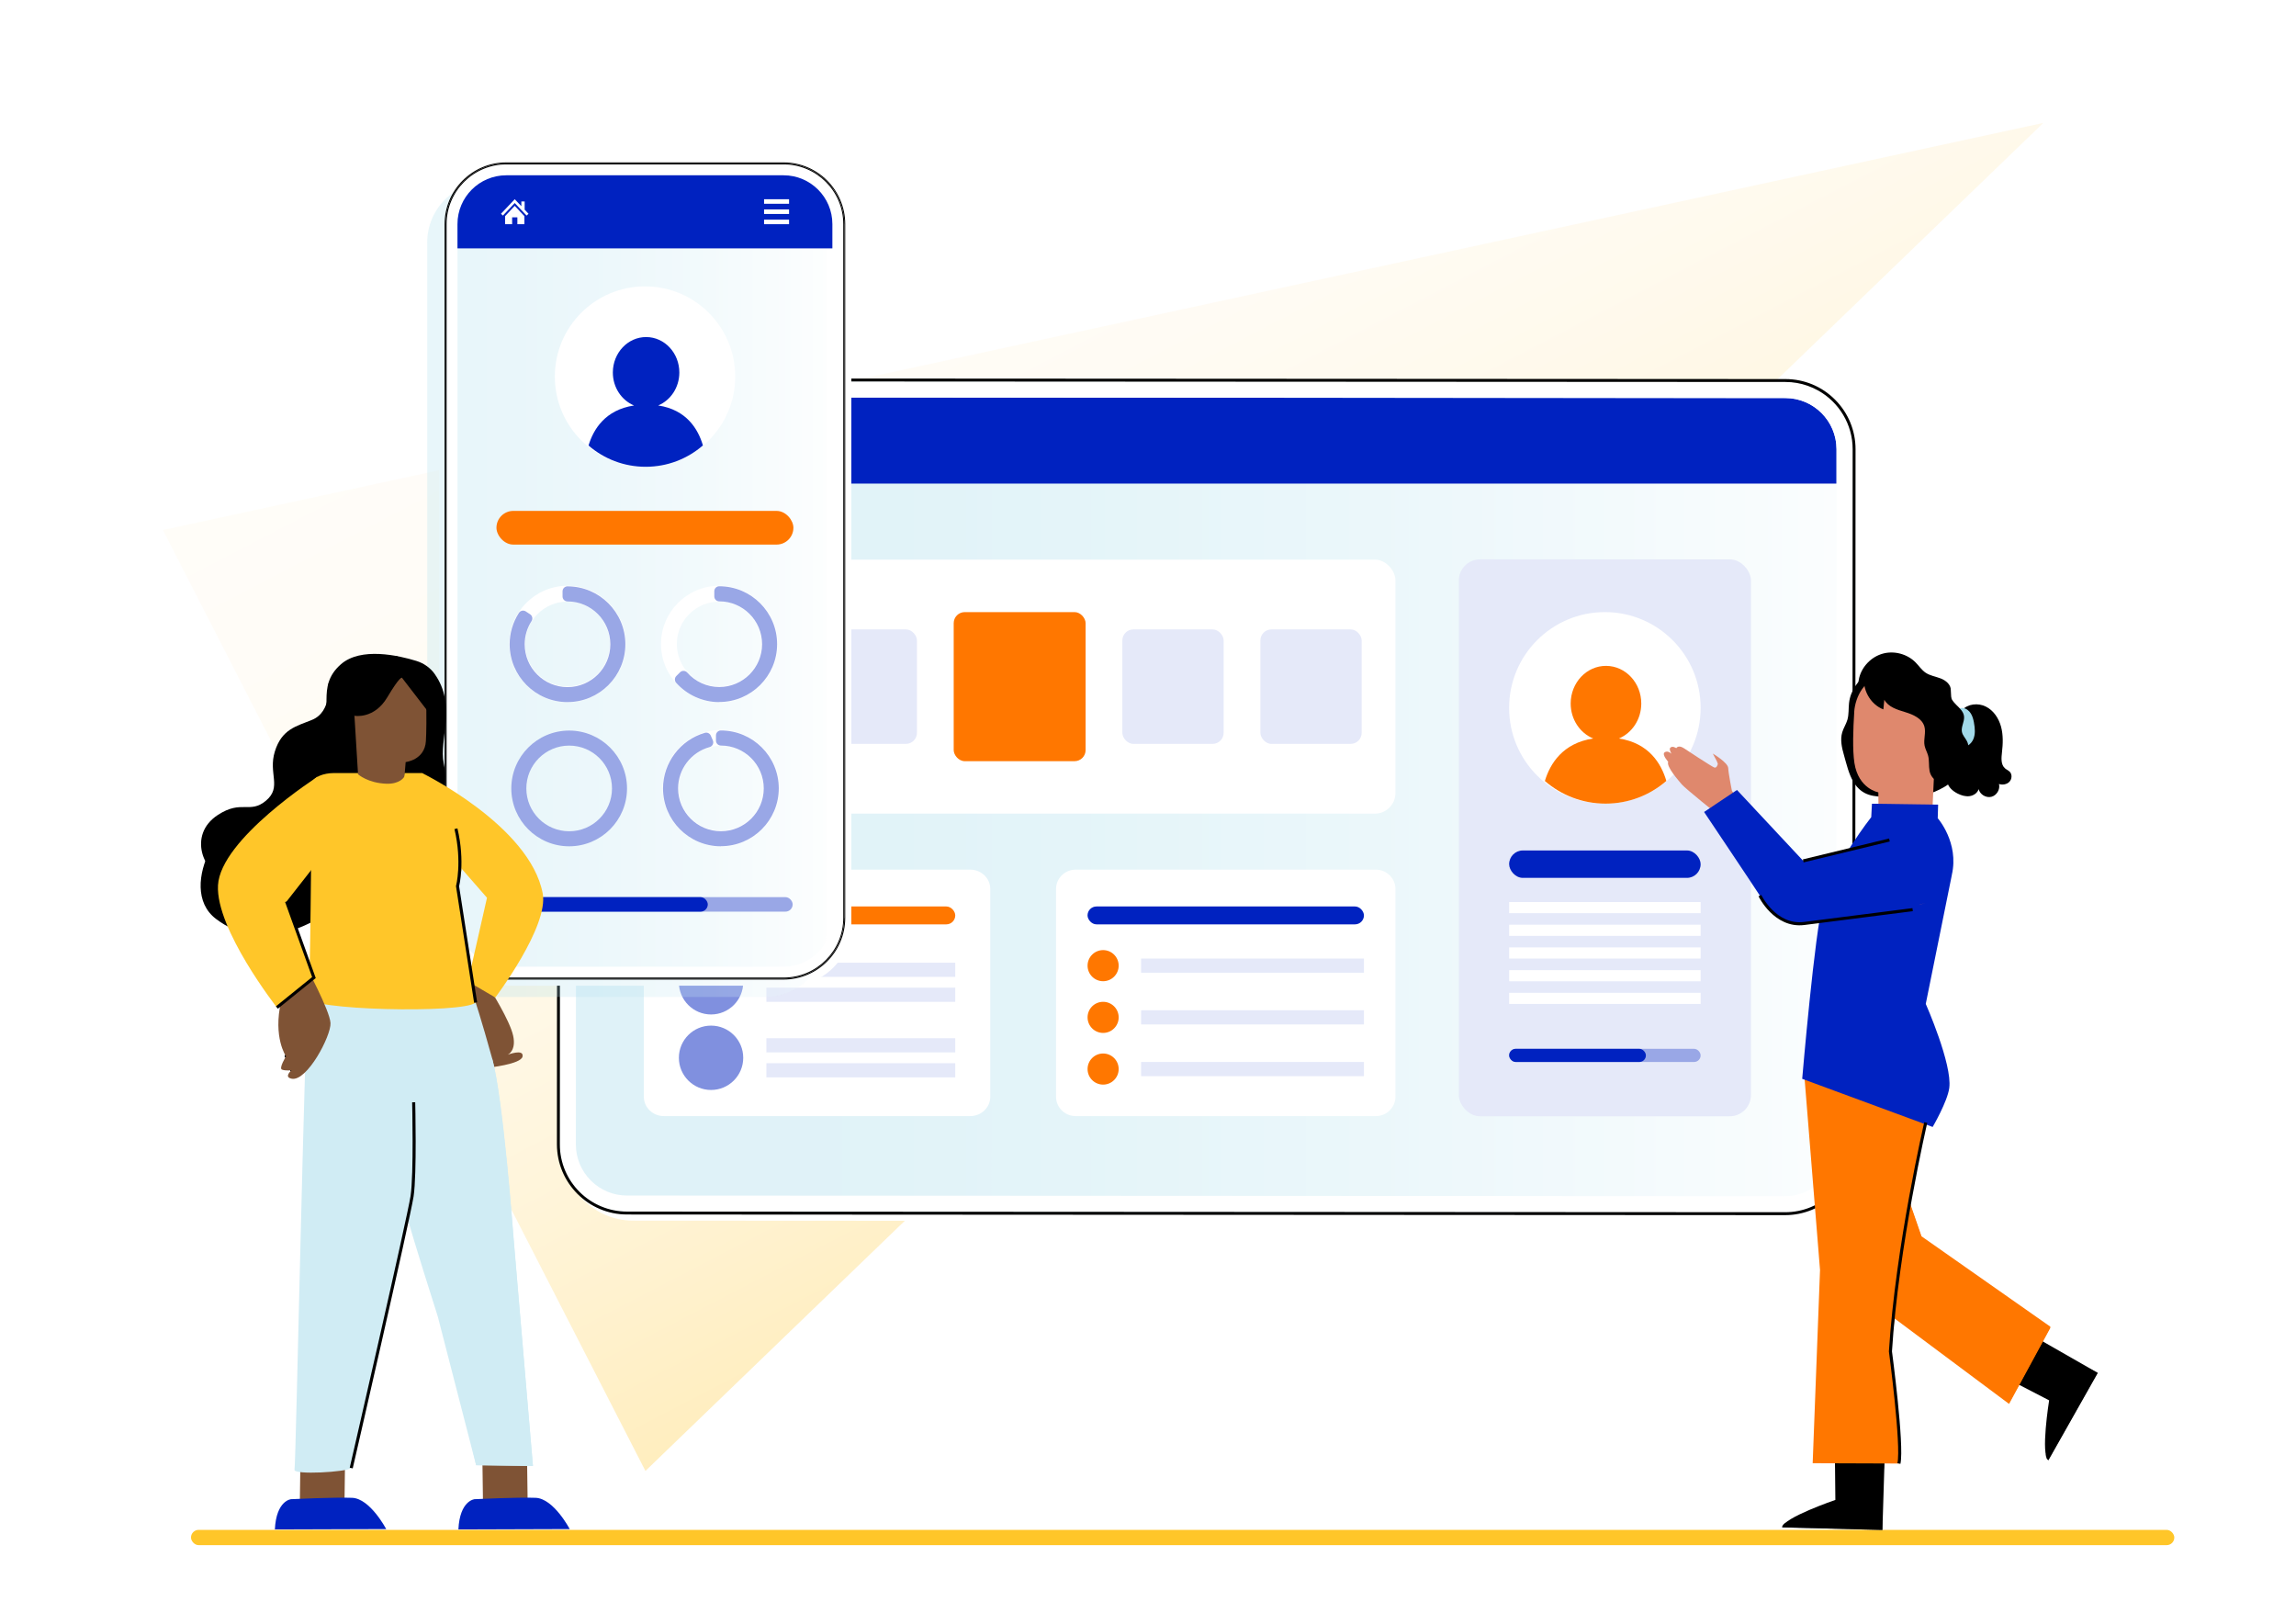 <?xml version="1.0" encoding="UTF-8"?>
<svg xmlns="http://www.w3.org/2000/svg" xmlns:xlink="http://www.w3.org/1999/xlink" id="Laag_1" viewBox="0 0 750 526.94">
  <defs>
    <style>.cls-1{fill:url(#Naamloos_verloop_5);}.cls-2{fill:#0022c0;}.cls-3,.cls-4,.cls-5,.cls-6{fill:#fff;}.cls-7{fill:#ffc629;}.cls-8{fill:#ffc229;}.cls-9{fill:#e5e9f9;}.cls-10{fill:#ff735d;}.cls-11{fill:#f70;}.cls-12{fill:#7f5335;}.cls-13{fill:#99a7e6;}.cls-14{fill:#d0ecf4;}.cls-15{fill:#df886d;}.cls-16{fill:#a2daea;}.cls-17{fill:#8090df;}.cls-18{fill:url(#Naamloos_verloop_21);}.cls-18,.cls-19{opacity:.3;}.cls-20{fill:url(#Naamloos_verloop_5-2);filter:url(#drop-shadow-4);opacity:.5;}.cls-21{fill:none;stroke:#000;stroke-miterlimit:10;}.cls-22{opacity:.35;}.cls-23{opacity:.6;}.cls-4{filter:url(#drop-shadow-1);}.cls-5{filter:url(#drop-shadow-2);}.cls-6{filter:url(#drop-shadow-3);}</style>
    <linearGradient id="Naamloos_verloop_21" x1="-251.99" y1="3393.23" x2="93.38" y2="3393.23" gradientTransform="translate(-2646.74 1680.69) rotate(-117.45)" gradientUnits="userSpaceOnUse">
      <stop offset="0" stop-color="#ffc629"></stop>
      <stop offset=".14" stop-color="#ffd35a"></stop>
      <stop offset=".28" stop-color="#ffde86"></stop>
      <stop offset=".42" stop-color="#ffe8aa"></stop>
      <stop offset=".57" stop-color="#ffefc6"></stop>
      <stop offset=".71" stop-color="#fff4da"></stop>
      <stop offset=".85" stop-color="#fff7e6"></stop>
      <stop offset="1" stop-color="#fff9ea"></stop>
    </linearGradient>
    <filter id="drop-shadow-1" filterUnits="userSpaceOnUse">
      <feOffset dx="2" dy="2"></feOffset>
      <feGaussianBlur result="blur" stdDeviation="5"></feGaussianBlur>
      <feFlood flood-color="#000" flood-opacity=".4"></feFlood>
      <feComposite in2="blur" operator="in"></feComposite>
      <feComposite in="SourceGraphic"></feComposite>
    </filter>
    <linearGradient id="Naamloos_verloop_5" x1="182.45" y1="260.23" x2="605.58" y2="260.23" gradientUnits="userSpaceOnUse">
      <stop offset="0" stop-color="#a2daea"></stop>
      <stop offset=".2" stop-color="#a6dbeb"></stop>
      <stop offset=".43" stop-color="#b4e1ee"></stop>
      <stop offset=".67" stop-color="#caeaf3"></stop>
      <stop offset=".92" stop-color="#eaf6fa"></stop>
      <stop offset="1" stop-color="#f6fbfd"></stop>
    </linearGradient>
    <filter id="drop-shadow-2" filterUnits="userSpaceOnUse">
      <feOffset dx="2" dy="2"></feOffset>
      <feGaussianBlur result="blur-2" stdDeviation="5"></feGaussianBlur>
      <feFlood flood-color="#000" flood-opacity=".4"></feFlood>
      <feComposite in2="blur-2" operator="in"></feComposite>
      <feComposite in="SourceGraphic"></feComposite>
    </filter>
    <filter id="drop-shadow-3" filterUnits="userSpaceOnUse">
      <feOffset dx="-6" dy="6"></feOffset>
      <feGaussianBlur result="blur-3" stdDeviation="5"></feGaussianBlur>
      <feFlood flood-color="#000" flood-opacity=".2"></feFlood>
      <feComposite in2="blur-3" operator="in"></feComposite>
      <feComposite in="SourceGraphic"></feComposite>
    </filter>
    <linearGradient id="Naamloos_verloop_5-2" x1="145.56" y1="186.48" x2="275.78" y2="186.48" xlink:href="#Naamloos_verloop_5"></linearGradient>
    <filter id="drop-shadow-4" filterUnits="userSpaceOnUse">
      <feOffset dx="-6" dy="6"></feOffset>
      <feGaussianBlur result="blur-4" stdDeviation="5"></feGaussianBlur>
      <feFlood flood-color="#000" flood-opacity=".2"></feFlood>
      <feComposite in2="blur-4" operator="in"></feComposite>
      <feComposite in="SourceGraphic"></feComposite>
    </filter>
  </defs>
  <polygon class="cls-18" points="53.21 173.1 667.46 40.14 210.83 480.4 53.21 173.1"></polygon>
  <g>
    <g>
      <path class="cls-4" d="m599.42,130.52c-4.32-4.33-10.07-6.71-16.19-6.72l-378.27-.21h-.01c-6.11,0-11.86,2.38-16.19,6.7-4.33,4.32-6.71,10.07-6.72,16.19l-.12,227.25c0,12.63,10.26,22.91,22.89,22.92l378.27.21h.01c6.11,0,11.86-2.38,16.19-6.7,4.33-4.32,6.71-10.07,6.72-16.19l.12-227.25c0-6.12-2.38-11.87-6.7-16.2Z"></path>
      <path class="cls-3" d="m193,385.56c3.15,3.16,7.35,4.9,11.81,4.9l378.27.21c9.22,0,16.71-7.49,16.72-16.7l.12-216.01H188.23l-.12,215.79c0,4.46,1.73,8.66,4.89,11.82Z"></path>
      <g class="cls-22">
        <rect class="cls-1" x="182.45" y="124.18" width="423.13" height="272.11" rx="22.43" ry="22.43"></rect>
      </g>
      <path class="cls-2" d="m599.92,146.71c0-9.21-7.49-16.71-16.7-16.72l-378.27-.21h0c-9.21,0-16.7,7.49-16.71,16.7v11.46s411.68,0,411.68,0v-11.24Z"></path>
      <path class="cls-3" d="m593.98,127.59c-1.11-.63-2.28-1.16-3.51-1.59-2.27-.8-4.71-1.24-7.25-1.24l-378.27-.21h-.01c-2.48,0-4.89.43-7.17,1.22-2.99,1.03-5.73,2.7-8.07,4.95-.09.09-.19.17-.28.26-4.15,4.14-6.43,9.66-6.44,15.52l-.12,227.25c0,12.1,9.84,21.96,21.94,21.96l378.27.21h.01c5.86,0,11.37-2.28,15.51-6.42,4.15-4.14,6.43-9.66,6.44-15.52l.12-227.25c0-8.2-4.51-15.36-11.19-19.13Zm5.82,246.38c0,9.21-7.5,16.7-16.72,16.7l-378.27-.21c-4.46,0-8.66-1.74-11.81-4.9-3.15-3.16-4.89-7.35-4.89-11.82l.12-215.79v-11.46c.01-9.21,7.51-16.7,16.71-16.7h0l378.27.21c9.21,0,16.7,7.5,16.7,16.72v11.24s-.12,216.01-.12,216.01Z"></path>
      <path d="m599.42,130.52c-4.32-4.33-10.07-6.71-16.19-6.72l-378.27-.21h-.01c-6.11,0-11.86,2.38-16.19,6.7-4.33,4.32-6.71,10.07-6.72,16.19l-.12,227.25c0,12.63,10.26,22.91,22.89,22.92l378.27.21h.01c6.11,0,11.86-2.38,16.19-6.7,4.33-4.32,6.71-10.07,6.72-16.19l.12-227.25c0-6.12-2.38-11.87-6.7-16.2Zm-.82,258.97c-4.15,4.14-9.65,6.42-15.51,6.42h-.01l-378.27-.21c-12.1,0-21.95-9.86-21.94-21.96l.12-227.25c0-5.86,2.29-11.37,6.44-15.52.09-.09.19-.17.28-.26,2.33-2.25,5.08-3.92,8.07-4.95,2.28-.78,4.69-1.22,7.17-1.22h.01l378.27.21c2.54,0,4.98.44,7.25,1.24,1.22.43,2.39.96,3.51,1.59,6.67,3.77,11.19,10.93,11.19,19.13l-.12,227.25c0,5.86-2.29,11.37-6.44,15.52Z"></path>
      <path class="cls-8" d="m209.16,146.1c0,1.87-1.51,3.38-3.38,3.38s-3.38-1.51-3.38-3.38,1.51-3.38,3.38-3.38,3.38,1.51,3.38,3.38Z"></path>
      <path class="cls-3" d="m226.26,142.72c-1.87,0-3.38,1.51-3.38,3.38s1.51,3.38,3.38,3.38,3.38-1.51,3.38-3.38-1.51-3.38-3.38-3.38Z"></path>
      <path class="cls-3" d="m215.61,142.72c-1.87,0-3.38,1.51-3.38,3.38s1.51,3.38,3.38,3.38,3.38-1.51,3.38-3.38-1.51-3.38-3.38-3.38Z"></path>
    </g>
    <rect class="cls-9" x="476.53" y="182.68" width="95.43" height="181.89" rx="6.94" ry="6.94"></rect>
    <rect class="cls-3" x="210.32" y="182.77" width="245.51" height="82.96" rx="6.72" ry="6.72"></rect>
    <path class="cls-3" d="m344.96,290.34v67.85c0,3.49,2.87,6.32,6.41,6.32h98.05c3.54,0,6.41-2.83,6.41-6.32v-67.85c0-3.49-2.87-6.32-6.41-6.32h-98.05c-3.54,0-6.41,2.83-6.41,6.32Z"></path>
    <path class="cls-3" d="m316.93,284.02h-100.07c-3.62,0-6.55,2.83-6.55,6.32v67.85c0,3.49,2.93,6.32,6.55,6.32h100.07c3.62,0,6.55-2.83,6.55-6.32v-67.85c0-3.49-2.93-6.32-6.55-6.32Z"></path>
    <rect class="cls-11" x="221.75" y="296.05" width="90.29" height="5.84" rx="2.92" ry="2.92"></rect>
    <rect class="cls-2" x="355.25" y="296.05" width="90.29" height="5.84" rx="2.92" ry="2.92"></rect>
    <rect class="cls-9" x="221.36" y="205.56" width="33.09" height="37.39" rx="3.62" ry="3.62"></rect>
    <rect class="cls-9" x="266.44" y="205.56" width="33.09" height="37.39" rx="3.62" ry="3.62"></rect>
    <rect class="cls-11" x="311.53" y="199.91" width="43.09" height="48.69" rx="3.62" ry="3.62"></rect>
    <rect class="cls-9" x="366.62" y="205.56" width="33.09" height="37.39" rx="3.62" ry="3.62"></rect>
    <rect class="cls-9" x="411.71" y="205.56" width="33.09" height="37.39" rx="3.62" ry="3.62"></rect>
    <circle class="cls-17" cx="232.27" cy="320.81" r="10.51"></circle>
    <g>
      <rect class="cls-9" x="250.34" y="322.57" width="61.7" height="4.63"></rect>
      <rect class="cls-9" x="250.34" y="314.41" width="61.7" height="4.63"></rect>
    </g>
    <circle class="cls-17" cx="232.27" cy="345.47" r="10.51"></circle>
    <g>
      <rect class="cls-9" x="250.34" y="347.24" width="61.7" height="4.63"></rect>
      <rect class="cls-9" x="250.34" y="339.08" width="61.7" height="4.63"></rect>
    </g>
    <circle class="cls-11" cx="360.34" cy="315.38" r="5.08"></circle>
    <rect class="cls-9" x="372.74" y="313.06" width="72.8" height="4.63"></rect>
    <g>
      <rect class="cls-3" x="492.97" y="294.6" width="62.55" height="3.64"></rect>
      <rect class="cls-3" x="492.97" y="302.01" width="62.55" height="3.64"></rect>
      <rect class="cls-3" x="492.97" y="309.42" width="62.55" height="3.64"></rect>
      <rect class="cls-3" x="492.97" y="316.84" width="62.55" height="3.64"></rect>
      <rect class="cls-3" x="492.97" y="324.25" width="62.55" height="3.64"></rect>
    </g>
    <circle class="cls-11" cx="360.34" cy="332.27" r="5.08"></circle>
    <rect class="cls-9" x="372.74" y="329.95" width="72.8" height="4.63"></rect>
    <circle class="cls-11" cx="360.34" cy="349.15" r="5.08"></circle>
    <rect class="cls-9" x="372.74" y="346.84" width="72.8" height="4.63"></rect>
    <rect class="cls-2" x="492.97" y="277.76" width="62.55" height="8.95" rx="4.47" ry="4.47"></rect>
    <g>
      <path class="cls-3" d="m555.52,231.19c0,17.27-14,31.28-31.28,31.28s-31.28-14-31.28-31.28,14-31.28,31.28-31.28,31.28,14,31.28,31.28Z"></path>
      <path class="cls-11" d="m504.65,255.08c5.32,4.6,12.24,7.38,19.82,7.38s14.53-2.8,19.85-7.41c-1.66-5.65-5.69-12.37-15.51-13.86,4.27-1.79,7.3-6.19,7.32-11.37.03-6.79-5.11-12.32-11.48-12.35-6.37-.03-11.55,5.45-11.58,12.24-.02,5.23,3.04,9.69,7.35,11.48-9.98,1.5-14.09,8.26-15.78,13.88Z"></path>
    </g>
    <g>
      <rect class="cls-13" x="492.97" y="342.54" width="62.55" height="4.3" rx="2.15" ry="2.15"></rect>
      <rect class="cls-2" x="492.97" y="342.54" width="44.67" height="4.3" rx="2.15" ry="2.15"></rect>
    </g>
  </g>
  <g>
    <g>
      <rect class="cls-5" x="145.23" y="53.04" width="130.87" height="266.88" rx="20.14" ry="20.14"></rect>
      <path class="cls-6" d="m149.44,299.78c0,8.78,7.15,15.93,15.93,15.93h90.59c8.78,0,15.93-7.15,15.93-15.93V81.12h-122.46v218.66Z"></path>
      <rect class="cls-20" x="145.56" y="53.37" width="130.22" height="266.23" rx="19.81" ry="19.81"></rect>
      <path class="cls-3" d="m255.96,53.69h-90.59c-10.75,0-19.49,8.74-19.49,19.49v226.6c0,10.75,8.74,19.49,19.49,19.49h90.59c10.75,0,19.49-8.74,19.49-19.49V73.18c0-10.75-8.74-19.49-19.49-19.49Zm15.93,246.09c0,8.78-7.15,15.93-15.93,15.93h-90.59c-8.78,0-15.93-7.15-15.93-15.93V73.18c0-8.78,7.15-15.93,15.93-15.93h90.59c8.78,0,15.93,7.15,15.93,15.93v226.6Z"></path>
      <path d="m255.96,53.04h-90.59c-11.1,0-20.14,9.03-20.14,20.14v226.6c0,11.1,9.03,20.14,20.14,20.14h90.59c11.1,0,20.14-9.03,20.14-20.14V73.18c0-11.1-9.03-20.14-20.14-20.14Zm19.81,246.74c0,1.88-.26,3.7-.75,5.42-.49,1.72-1.21,3.35-2.12,4.85-.83,1.36-1.81,2.62-2.93,3.74-.67.67-1.39,1.3-2.16,1.87-.83.62-1.7,1.17-2.62,1.66-2.76,1.45-5.9,2.28-9.23,2.28h-90.59c-1.95,0-3.83-.28-5.61-.81-.59-.18-1.17-.38-1.74-.61-.25-.1-.5-.21-.75-.32-.58-.26-1.14-.55-1.69-.86-.34-.19-.67-.39-.99-.6-.17-.11-.34-.23-.51-.34-2.01-1.4-3.75-3.16-5.13-5.19-.36-.53-.69-1.07-.99-1.63-.15-.28-.3-.57-.44-.85-.28-.58-.53-1.17-.75-1.78-.33-.91-.6-1.85-.8-2.82-.07-.32-.12-.65-.17-.98-.15-.98-.23-1.99-.23-3.02h0V73.18h0c0-3.08.7-5.99,1.95-8.59.14-.29.29-.57.44-.85.25-.45.51-.89.79-1.32.37-.57.76-1.11,1.18-1.64.26-.33.53-.65.82-.96.23-.25.46-.49.7-.73,3.58-3.54,8.5-5.73,13.94-5.73h90.59c5.83,0,11.08,2.52,14.71,6.54.84.93,1.59,1.93,2.24,3,.23.37.44.76.65,1.15.85,1.64,1.48,3.42,1.84,5.3.24,1.24.38,2.52.38,3.83v226.6Z"></path>
      <path d="m145.56,73.18h0c0-3.08.7-5.99,1.95-8.59-1.25,2.6-1.95,5.51-1.95,8.59Z"></path>
      <path d="m147.51,308.37c-.28-.58-.53-1.17-.75-1.78.22.61.47,1.2.75,1.78Z"></path>
      <path d="m148.94,310.86c-.36-.53-.69-1.07-.99-1.63.3.56.64,1.11.99,1.63Z"></path>
      <path d="m255.96,53.37c5.83,0,11.08,2.52,14.71,6.53-3.63-4.01-8.87-6.54-14.71-6.54h-90.59c-5.43,0-10.36,2.19-13.94,5.73,3.58-3.54,8.5-5.73,13.94-5.73h90.59Z"></path>
      <path d="m165.37,319.59c-1.95,0-3.83-.28-5.61-.81,1.78.53,3.66.81,5.61.81h90.59c3.33,0,6.48-.82,9.23-2.28-2.76,1.45-5.9,2.28-9.23,2.28h-90.59Z"></path>
      <path d="m275.78,73.18v226.6c0,1.88-.26,3.7-.75,5.42.49-1.72.75-3.54.75-5.42V73.18c0-1.31-.13-2.59-.38-3.83.24,1.24.38,2.52.38,3.83Z"></path>
      <path d="m145.56,299.78c0,1.03.08,2.03.23,3.02-.15-.98-.23-1.99-.23-3.02h0Z"></path>
      <path d="m275.78,73.18c0-1.31-.13-2.59-.38-3.83-.37-1.87-.99-3.65-1.84-5.3-.2-.39-.42-.77-.65-1.15-.65-1.07-1.4-2.08-2.24-3-3.63-4.01-8.87-6.53-14.71-6.53h-90.59c-5.43,0-10.36,2.19-13.94,5.73-.24.24-.47.48-.7.73-.28.31-.55.63-.82.96-.42.52-.81,1.07-1.18,1.64-.28.43-.55.87-.79,1.32-.15.28-.3.57-.44.85-1.25,2.6-1.95,5.51-1.95,8.59v226.6c0,1.03.08,2.03.23,3.02.05.33.11.65.17.98.2.97.47,1.91.8,2.82.22.61.47,1.2.75,1.78.14.29.29.57.44.85.31.56.64,1.11.99,1.63,1.37,2.03,3.12,3.79,5.13,5.19.17.12.34.23.51.34.32.21.66.41.99.6.55.31,1.11.6,1.69.86.25.11.5.22.75.32.57.23,1.15.43,1.74.61,1.78.53,3.66.81,5.61.81h90.59c3.33,0,6.48-.82,9.23-2.28.92-.48,1.8-1.04,2.62-1.66.76-.57,1.48-1.19,2.16-1.87,1.12-1.12,2.11-2.37,2.93-3.74.91-1.5,1.63-3.13,2.12-4.85.49-1.72.75-3.54.75-5.42V73.18Zm-.32,226.6c0,10.75-8.74,19.49-19.49,19.49h-90.59c-10.75,0-19.49-8.74-19.49-19.49V73.18c0-10.75,8.74-19.49,19.49-19.49h90.59c10.75,0,19.49,8.74,19.49,19.49v226.6Z"></path>
      <path d="m157.26,317.86c-.58-.26-1.14-.55-1.69-.86.55.31,1.11.6,1.69.86Z"></path>
      <path d="m269.97,313.79c-.67.67-1.39,1.3-2.16,1.87.76-.57,1.48-1.19,2.16-1.87Z"></path>
      <path d="m273.55,64.05c.85,1.64,1.48,3.42,1.84,5.3-.37-1.87-.99-3.65-1.84-5.3Z"></path>
      <path d="m148.74,62.42c.37-.57.76-1.11,1.18-1.64-.42.52-.81,1.07-1.18,1.64Z"></path>
      <path class="cls-2" d="m255.96,57.25h-90.59c-8.78,0-15.93,7.15-15.93,15.93v7.94h122.46v-7.94c0-8.78-7.15-15.93-15.93-15.93Z"></path>
      <g>
        <g>
          <rect class="cls-3" x="249.59" y="65.07" width="8.16" height="1.48"></rect>
          <rect class="cls-3" x="249.59" y="71.74" width="8.16" height="1.48"></rect>
          <rect class="cls-3" x="249.59" y="68.4" width="8.16" height="1.48"></rect>
        </g>
        <g>
          <polygon class="cls-3" points="171.38 68.48 171.38 65.79 170.3 65.79 170.3 67.34 168.14 65.07 163.65 69.81 164.27 70.4 168.14 66.31 172.01 70.4 172.64 69.81 171.38 68.48"></polygon>
          <polygon class="cls-3" points="164.99 70.59 164.99 73.22 167.29 73.22 167.29 70.99 169 70.99 169 73.22 171.3 73.22 171.3 70.59 168.14 67.23 164.99 70.59"></polygon>
        </g>
      </g>
    </g>
    <rect class="cls-13" x="161.93" y="293" width="97" height="4.74" rx="2.37" ry="2.37"></rect>
    <rect class="cls-2" x="161.93" y="293" width="69.27" height="4.74" rx="2.37" ry="2.37"></rect>
    <rect class="cls-11" x="162.17" y="166.86" width="97" height="11" rx="5.5" ry="5.5"></rect>
    <g>
      <path class="cls-3" d="m240.16,122.99c0,16.27-13.19,29.46-29.46,29.46s-29.46-13.19-29.46-29.46,13.19-29.46,29.46-29.46,29.46,13.19,29.46,29.46Z"></path>
      <path class="cls-2" d="m192.24,145.5c5.01,4.33,11.53,6.95,18.67,6.95s13.69-2.63,18.7-6.98c-1.56-5.33-5.36-11.65-14.6-13.05,4.02-1.68,6.88-5.83,6.9-10.71.03-6.4-4.81-11.61-10.81-11.63-6-.03-10.88,5.14-10.91,11.53-.02,4.93,2.86,9.12,6.92,10.82-9.4,1.42-13.27,7.77-14.86,13.07Z"></path>
    </g>
    <path class="cls-3" d="m185.38,229.37c-10.49,0-19.03-8.54-19.03-19.03s8.54-19.03,19.03-19.03,19.03,8.54,19.03,19.03-8.54,19.03-19.03,19.03Zm0-32.89c-7.64,0-13.86,6.22-13.86,13.86s6.22,13.86,13.86,13.86,13.86-6.22,13.86-13.86-6.22-13.86-13.86-13.86Z"></path>
    <path class="cls-3" d="m234.95,229.37c-10.49,0-19.03-8.54-19.03-19.03s8.54-19.03,19.03-19.03,19.03,8.54,19.03,19.03-8.54,19.03-19.03,19.03Zm0-32.89c-7.64,0-13.86,6.22-13.86,13.86s6.22,13.86,13.86,13.86,13.86-6.22,13.86-13.86-6.22-13.86-13.86-13.86Z"></path>
    <path class="cls-3" d="m185.92,274.85c-9.6,0-17.41-7.81-17.41-17.41s7.81-17.41,17.41-17.41,17.41,7.81,17.41,17.41-7.81,17.41-17.41,17.41Zm0-32.89c-8.53,0-15.48,6.94-15.48,15.48s6.94,15.48,15.48,15.48,15.48-6.94,15.48-15.48-6.94-15.48-15.48-15.48Z"></path>
    <path class="cls-3" d="m235.49,276.46c-10.49,0-19.03-8.54-19.03-19.03s8.54-19.03,19.03-19.03,19.03,8.54,19.03,19.03-8.54,19.03-19.03,19.03Zm0-32.89c-7.64,0-13.86,6.22-13.86,13.86s6.22,13.86,13.86,13.86,13.86-6.22,13.86-13.86-6.22-13.86-13.86-13.86Z"></path>
    <g>
      <path class="cls-13" d="m185.92,274.79c-9.53,0-17.29-7.76-17.29-17.29s7.76-17.29,17.29-17.29,17.29,7.76,17.29,17.29-7.76,17.29-17.29,17.29Zm0-32.89c-8.6,0-15.6,7-15.6,15.6s7,15.6,15.6,15.6,15.6-7,15.6-15.6-7-15.6-15.6-15.6Z"></path>
      <path class="cls-13" d="m185.92,276.4c-10.42,0-18.9-8.48-18.9-18.9s8.48-18.9,18.9-18.9,18.9,8.48,18.9,18.9-8.48,18.9-18.9,18.9Zm0-32.89c-7.71,0-13.99,6.27-13.99,13.99s6.27,13.99,13.99,13.99,13.99-6.27,13.99-13.99-6.27-13.99-13.99-13.99Z"></path>
    </g>
    <g>
      <path class="cls-13" d="m185.38,193.12v1.69c8.6,0,15.6,7,15.6,15.6s-7,15.6-15.6,15.6-15.6-7-15.6-15.6c0-3.11.92-6.01,2.49-8.45l-1.41-.93c-1.75,2.7-2.77,5.92-2.77,9.37,0,9.53,7.76,17.29,17.29,17.29s17.29-7.76,17.29-17.29-7.76-17.29-17.29-17.29Z"></path>
      <path class="cls-13" d="m185.38,229.31c-10.42,0-18.9-8.48-18.9-18.9,0-3.64,1.05-7.19,3.03-10.25.23-.36.6-.61,1.02-.7.43-.09.86,0,1.22.23l1.41.93c.74.49.95,1.48.47,2.23-1.46,2.26-2.24,4.88-2.24,7.57,0,7.71,6.27,13.99,13.99,13.99s13.99-6.27,13.99-13.99-6.27-13.99-13.99-13.99c-.89,0-1.62-.72-1.62-1.62v-1.69c0-.89.72-1.62,1.62-1.62,10.42,0,18.9,8.48,18.9,18.9s-8.48,18.9-18.9,18.9Z"></path>
    </g>
    <g>
      <path class="cls-13" d="m234.95,193.12v1.69c8.6,0,15.6,7,15.6,15.6s-7,15.6-15.6,15.6c-4.65,0-8.82-2.04-11.68-5.28l-1.2,1.2c3.17,3.54,7.77,5.77,12.88,5.77,9.53,0,17.29-7.76,17.29-17.29s-7.76-17.29-17.29-17.29Z"></path>
      <path class="cls-13" d="m234.95,229.31c-5.36,0-10.49-2.3-14.08-6.31-.57-.64-.55-1.61.06-2.22l1.2-1.2c.31-.32.74-.49,1.19-.47.45.01.87.21,1.16.54,2.66,3.01,6.48,4.73,10.47,4.73,7.71,0,13.99-6.27,13.99-13.99s-6.27-13.99-13.99-13.99c-.89,0-1.62-.72-1.62-1.62v-1.69c0-.89.72-1.62,1.62-1.62,10.42,0,18.9,8.48,18.9,18.9s-8.48,18.9-18.9,18.9Z"></path>
    </g>
    <g>
      <path class="cls-13" d="m235.48,240.21v1.69c8.6,0,15.6,7,15.6,15.6s-7,15.6-15.6,15.6-15.6-7-15.6-15.6c0-7.18,4.87-13.24,11.49-15.05l-.68-1.56c-7.21,2.09-12.49,8.74-12.49,16.61,0,9.53,7.76,17.29,17.29,17.29s17.29-7.76,17.29-17.29-7.76-17.29-17.29-17.29Z"></path>
      <path class="cls-13" d="m235.48,276.4c-10.42,0-18.9-8.48-18.9-18.9,0-8.36,5.62-15.83,13.66-18.16.78-.23,1.6.16,1.93.9l.68,1.56c.19.43.18.92-.02,1.34-.2.42-.58.74-1.03.86-6.06,1.66-10.3,7.21-10.3,13.49,0,7.71,6.27,13.99,13.99,13.99s13.99-6.27,13.99-13.99-6.27-13.99-13.99-13.99c-.89,0-1.62-.72-1.62-1.62v-1.69c0-.89.72-1.62,1.62-1.62,10.42,0,18.9,8.48,18.9,18.9s-8.48,18.9-18.9,18.9Z"></path>
    </g>
  </g>
  <rect class="cls-7" x="62.39" y="499.65" width="647.86" height="4.99" rx="2.5" ry="2.5"></rect>
  <g>
    <g>
      <g>
        <path d="m636.67,251.05c1.66-5.19,2.65-10.59,2.93-16.03l1.3-3.07c1.88-2.11,5.26-2.45,7.79-1.18,2.53,1.26,4.22,3.84,4.96,6.56.74,2.73.63,5.61.3,8.42-.21,1.83-.39,3.99,1,5.19.49.43,1.13.67,1.58,1.15.82.88.67,2.42-.18,3.27-.85.85-2.22,1.06-3.37.69.45,1.74-.73,3.74-2.48,4.18-1.75.44-3.73-.75-4.16-2.5-.39,1.27-1.67,2.12-2.99,2.29-1.31.17-2.65-.23-3.83-.82-1.59-.79-3.09-2.07-3.47-3.81-.32-1.44.19-2.92.64-4.33Z"></path>
        <g>
          <g>
            <path class="cls-16" d="m644.82,236.08c-.2-1.07-.46-2.14-1.04-3.06-.57-.92-1.51-1.67-2.59-1.79-1.08-.11-2.26.55-2.51,1.61l.62-.49c-1.63,2.09-2.37,4.86-1.99,7.49.26,1.78,1.24,3.69,2.99,4.12,1.76.44,3.59-.87,4.3-2.54.71-1.67.54-3.57.21-5.35Z"></path>
            <g>
              <g>
                <path d="m637.24,225.4c.05-1.78-1.59-3.15-3.25-3.8-1.66-.65-3.5-.9-4.97-1.89-1.31-.88-2.18-2.25-3.29-3.37-2.71-2.75-6.95-3.89-10.68-2.87-3.73,1.02-6.8,4.15-7.74,7.9-.64,2.53-.2,5.53,1.79,7.21,2.32,1.95,5.75,1.52,8.72.91,2.97-.61,6.33-1.21,8.81.54,1.49,1.05,2.35,2.76,3.26,4.34.91,1.58,2.06,3.2,3.79,3.79,1.73.59,4.07-.43,4.14-2.26"></path>
                <path d="m637.12,226.37c-.2,1.49.88,2.82,1.96,3.88,1.07,1.05,2.29,2.17,2.48,3.66.22,1.74-1.05,3.46-.68,5.17.23,1.09,1.08,1.93,1.6,2.92.72,1.39.76,3.07.32,4.57-.44,1.5-1.15,4.85-2.19,6.02-2.89,3.23-7.48,6.01-11.7,6.98-4.22.97-8.6.97-12.92.71-3.54-.22-7.6-.05-10.55-4.92-1.53-2.52-2.28-5.87-3.09-8.7-.7-2.44-1.3-5.05-.58-7.48.42-1.42,1.27-2.67,1.69-4.09.52-1.77.33-3.67.54-5.5.45-3.97,2.92-7.66,6.41-9.6,3.49-1.94,7.93-2.08,11.54-.36"></path>
              </g>
              <path class="cls-15" d="m605.69,232.48c.33-5.07,3.71-11.29,8.76-10.75l15.78,4.03c1.54.17,2.69,1.48,2.66,3.02l-1.73,37.23c-.03.63-.18,1.25-.44,1.83-1.17,2.58-5.07,9.15-13.52,6.49-2.07-.65-3.01-2.91-3.42-5.24,0-.28-.11-.52-.12-.78-.34-2.69-.06-5.23-.06-5.23-.03-3.07-.03-4.33-.03-4.31,0,0-6.48-1.09-7.81-9.55-.66-4.21-.43-11.11-.06-16.74Z"></path>
            </g>
          </g>
          <path d="m609.07,220.33c-.98,4.58,1.77,9.67,6.14,11.36.1-1.05.21-2.11.31-3.16,1.3,2.39,4.23,3.26,6.83,4.05,2.6.79,5.5,2.06,6.26,4.68.58,2.02-.35,4.22.07,6.28.23,1.12.84,2.13,1.14,3.23.44,1.62.17,3.35.48,5,.31,1.65,1.56,3.38,3.23,3.25,1.06-.08,1.94-.92,2.38-1.89.44-.97.52-2.05.59-3.11.28-4.33.48-8.67.34-13-.13-3.76-.6-7.73-2.9-10.71-2.51-3.27-6.73-4.71-10.78-5.48-4.05-.77-8.27-1.06-12.03-2.75"></path>
        </g>
      </g>
      <path class="cls-15" d="m565.74,258.3s-1.13-5.64-1.21-7.45c-.08-1.81-5.03-4.73-5.03-4.73l1.32,2.49.32.87s-.28,1.46-1.14,1.19c-.86-.28-9.88-6.26-9.88-6.26-1.94-1.28-2.55-.06-2.55-.06,0,0-1.3-.92-1.99-.1-.45.53.43,1.94.43,1.94,0,0-1.22-1.22-2.24-.49-1.02.73,1.15,3.08,1.15,3.08-.68,1.59,3.42,6.18,4.48,7.44,1.06,1.27,12.12,10.15,12.12,10.15l6.2-5.48-1.98-2.59Z"></path>
      <g>
        <g>
          <g>
            <path d="m599.36,472.99l.17,16.88s-17.1,5.85-17.37,8.97l32.74.84.81-26.31-16.35-.37Z"></path>
            <g class="cls-23">
              <path d="m614.91,499.68l-.02-2.66-31.39.19s-1.47.6-1.34,1.63l32.74.84Z"></path>
            </g>
          </g>
          <g class="cls-19">
            <polygon points="599.4 476.34 599.43 479.35 615.52 479.61 615.61 476.9 599.4 476.34"></polygon>
          </g>
        </g>
        <g>
          <g>
            <path d="m654.37,449.58l14.99,7.77s-2.87,17.84-.24,19.55l16.12-28.52-22.85-13.07-8.01,14.26Z"></path>
            <g class="cls-23">
              <path d="m685.23,448.38l-2.36-1.23-14.57,27.8s-.17,1.58.81,1.94l16.12-28.52Z"></path>
            </g>
          </g>
          <g class="cls-19">
            <polygon points="657.34 451.11 660.01 452.5 667.8 438.42 665.45 437.06 657.34 451.11"></polygon>
          </g>
        </g>
        <path class="cls-11" d="m626.04,348.31s3.75,13.68,3.01,18.3c-.25,1.56-1.41,6.36-2.21,10.05-1.39,6.43-2.74,14.46-3.11,16.07l3.92,11.35,42.13,29.56-13.51,24.87-37.4-27.9-1.37,10.75s3.74,24.44,2.77,36.62l-28.15-.1,2.4-63.1-5.28-65.46,36.79-1.01Z"></path>
        <g>
          <path class="cls-2" d="m637.58,285.76l-8.52,42.11s8.7,19.69,7.68,27.44c-.59,4.49-5.43,12.75-5.43,12.75l-42.61-15.72s4.11-48.46,6.84-57.6c3.84-12.89,15.71-27.86,15.71-27.86h0l.23-4.39,21.62.31-.13,4.42s7.05,7.98,4.6,18.53Z"></path>
          <path class="cls-10" d="m589.38,301.61c3.17.07,39.69-6.61,39.69-6.61"></path>
        </g>
        <path class="cls-2" d="m628.45,272.2c2.68.33,2.62,1.39,5.74,4.73,3.12,3.34-.03,12.98-.03,12.98l-9.39,7.19-35.39,4.51s-7.54,1.69-14.01-8.35c-2.37-3.69-18.72-28.07-18.72-28.07l10.74-7.19,21.65,23.16,39.41-8.96Z"></path>
      </g>
    </g>
    <polygon class="cls-11" points="618.89 430.29 623.74 392.42 627.67 403.77 669.8 433.32 656.29 458.19 618.89 430.29"></polygon>
  </g>
  <g>
    <path d="m141.99,220.11c-1.46-2.05-3.59-3.52-6-4.26-5.87-1.81-18.11-4.58-24.61,1.08-8.75,7.62-1.26,16.22-7.8,20.62-6.55,4.4-12.73,9.42-11.6,16.54,1.13,7.12-1.86,15.99-7.99,12.7-9.34-5.01-27.16,22.89-13.45,33.31,29.59,22.51,68.07-33.57,68.07-33.57,0,0,8.95-4.95,6.34-17.22-1.65-7.75,4.33-18.96-2.97-29.2Z"></path>
    <path d="m107.28,223.1s1.23,9.32-5.34,12c-5.2,2.12-9.9,3.02-12.17,10.36-2.21,7.18,2.41,11.57-2.87,16.02-5.29,4.45-7.94-.4-15.71,4.66-10.27,6.68-4.07,19.37,1.51,19.66,5.58.29,29.37-18.69,29.37-18.69l13.93-38.65-8.72-5.35Z"></path>
    <path class="cls-12" d="m132.13,257.34c-.28-1.63.38-8.45.38-8.45,0,0,6.23-.66,6.61-6.84.38-6.18,0-20.43,0-20.43l-11.35-5.55-12.49,9.46,1.89,30.9,13.48,12.06,1.47-11.14Z"></path>
    <path class="cls-12" d="m160.15,323.19s6.37,10.05,7.47,15.04c1.1,4.99-1.76,6.24-1.76,6.24,0,0,5.28-2.03,4.84.56-.44,2.59-11.45,3.69-11.45,3.69l-6.38-25.54,2.82-11.79,6.11,2.76-1.65,9.03Z"></path>
    <polygon class="cls-12" points="98.15 475.49 97.95 490.58 112.54 490.13 112.72 476.45 98.15 475.49"></polygon>
    <polygon class="cls-12" points="172.17 476.59 172.35 490.13 157.76 490.13 157.59 477.54 172.17 476.59"></polygon>
    <path class="cls-14" d="m96.2,479.99c-.45,1.8,17.16.79,18.54-.54,1.36-1.33,18.48-81.71,18.48-81.71,0,0,.05.24.13.65.69,3.4,8.79,18.1,11.19,30.52,2.61,13.53,11,49.62,11,49.62l18.55.25-6.53-76.93s-3.18-43.15-6.78-56.11c-3.56-12.87-5.91-19.92-5.91-19.92,0,0-50.53-26.61-54.19-.05-1.18,8.63-4.02,152.39-4.48,154.21Z"></path>
    <path class="cls-14" d="m133.34,398.4c.69,3.4,9.68,31.62,9.68,31.62l12.51,48.52,18.55.25-6.16-72.09s-3.55-47.98-7.15-60.94l-24.52,3.8s-1.85,28.57-2.91,48.84Z"></path>
    <path class="cls-7" d="m137.9,252.49s35.18,17.18,39.38,39.3c2.05,10.79-15.48,33.99-15.48,33.99l-8.93-5.23,6.21-27.35-16.53-18.92-4.65-21.8Z"></path>
    <path d="m95.25,350.01c.11,0,.22-.04.31-.12l7.87-7.41c.18-.17.19-.46.02-.64-.17-.18-.46-.19-.64-.02l-7.87,7.41c-.18.17-.19.46-.02.64.09.1.21.14.33.14Z"></path>
    <path d="m93.43,345.46c.07,0,.14-.01.2-.05l2.86-1.38c.23-.11.32-.38.21-.61-.11-.23-.38-.32-.61-.21l-1.66.8.83-1.66c.11-.23.02-.5-.2-.61-.23-.11-.5-.02-.61.2l-1.43,2.86c-.09.17-.05.39.08.52.09.09.2.13.32.13Z"></path>
    <path class="cls-7" d="m148.63,269.83c-1.99-9.33-10.74-17.34-10.74-17.34h-5.68l-.2,1.26s-1.31,2.37-5.81,2.21c-6.04-.21-9.23-3.07-9.23-3.07l-.02-.4h-8.16c-2.69,0-6.78,1.17-6.83,3.48-.37,17.66-.51,67.36-1.3,69.82-1.32,4.1,50.55,5.36,54.7,1.65.88-.79-5.91-37.99-5.91-37.99,3.61-10.04-.41-17.62-.83-19.61Z"></path>
    <path class="cls-2" d="m89.79,499.51l36.36-.12s-5.23-9.98-11.13-10.21c-5.9-.23-19.95.45-19.95.45,0,0-4.84.4-5.28,9.89Z"></path>
    <path class="cls-2" d="m149.74,499.51l36.36-.12s-5.23-9.98-11.13-10.21c-5.9-.23-19.95.45-19.95.45,0,0-4.84.4-5.28,9.89Z"></path>
    <path d="m115.87,233.78s6.37,1.14,10.62-6.01c4.25-7.15,4.82-6.41,4.82-6.41l8.54,11.08s1.88-7.62-.21-10.8c-2.09-3.18-10.21-7.44-10.21-7.44l-13.91,3.8-3.44,11.29,3.78,4.49Z"></path>
    <path class="cls-12" d="m99.7,315.15s8.05,14.81,8.26,18.99c.21,4.18-7.69,19.16-12.68,18.16-2.73-.55-.04-2.75-.04-2.75,0,0-2.03.22-3.13-.22-1.1-.44,1.32-4.34,1.32-4.34,0,0-4.32-6.14-1.61-17.96,2.71-11.82,7.88-11.88,7.88-11.88Z"></path>
    <path class="cls-7" d="m103.77,253.66s-31.74,20.33-32.56,35.47c-.78,14.37,19.25,39.92,19.25,39.92l12.09-9.78-8.94-24.84,10.37-13.24-.21-27.53Z"></path>
  </g>
  <path class="cls-21" d="m114.73,479.46s18.79-81.55,19.88-88.79c1.09-7.24.52-30.67.52-30.67"></path>
  <polyline class="cls-21" points="90.45 329.05 102.55 319.27 93.6 294.43"></polyline>
  <path class="cls-21" d="m148.94,270.66c2.58,10.91.52,18.78.52,18.78l5.91,37.99"></path>
  <path class="cls-21" d="m574.88,292.5s4.95,10.32,14.5,9.1c9.54-1.22,35.39-4.51,35.39-4.51"></path>
  <line class="cls-21" x1="589.04" y1="281.16" x2="617.19" y2="274.34"></line>
  <path class="cls-21" d="m629.06,366.61s-9.37,40.29-11.54,74.75c0,0,4.09,30.68,2.77,36.62"></path>
</svg>
